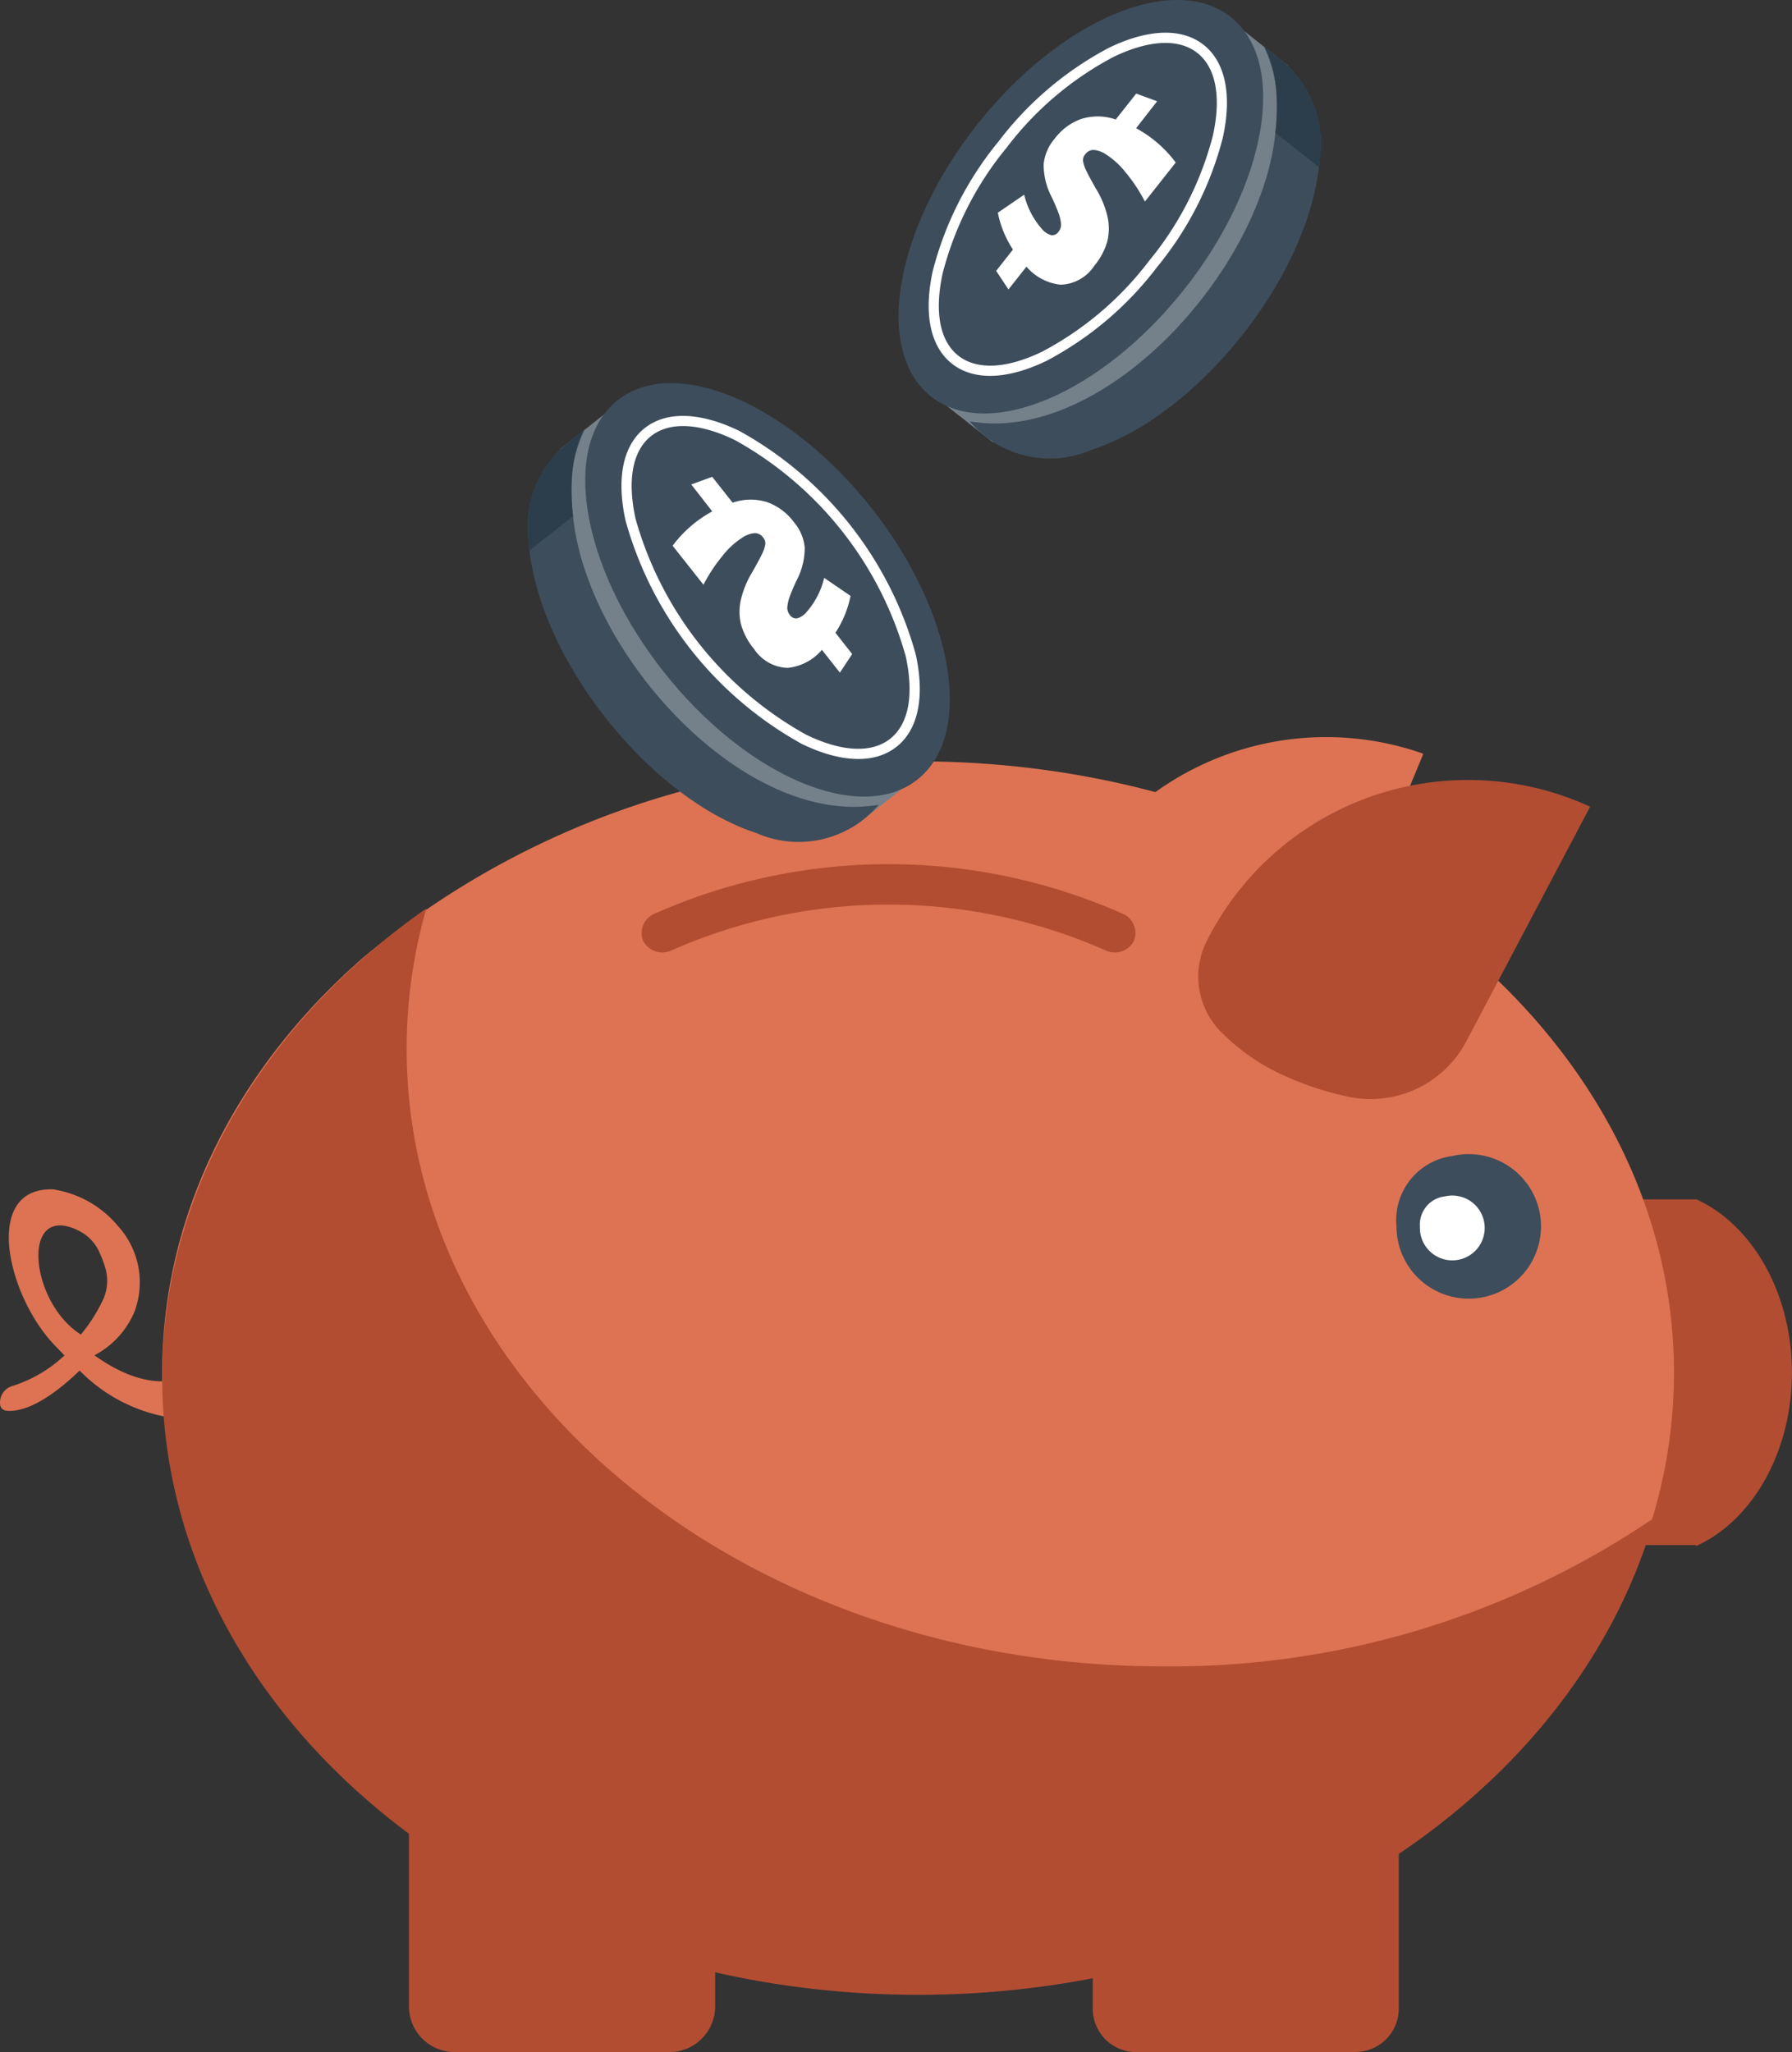 <svg id="Group_10330" data-name="Group 10330" xmlns="http://www.w3.org/2000/svg" xmlns:xlink="http://www.w3.org/1999/xlink" width="74.778" height="85.609" viewBox="0 0 74.778 85.609">
  <rect x="0" y="0" width="74.778" height="85.609" fill="#333333" stroke="none"/>
  <defs>
    <clipPath id="clip-path">
      <rect id="Rectangle_5518" data-name="Rectangle 5518" width="74.778" height="85.609" fill="none"/>
    </clipPath>
  </defs>
  <g id="Group_10329" data-name="Group 10329" clip-path="url(#clip-path)">
    <path id="Path_34140" data-name="Path 34140" d="M345.688,232.421,341.461,242.6a4.518,4.518,0,0,1-4.57,2.784,12.868,12.868,0,0,1-3.346-.821,8.662,8.662,0,0,1-2.21-1.31A3.283,3.283,0,0,1,330.3,239.4a12.2,12.2,0,0,1,15.366-7.015.03.03,0,0,1,.017.04" transform="translate(-286.303 -200.951)" fill="#dd7352"/>
    <path id="Path_34141" data-name="Path 34141" d="M139.607,540.37h-8.978a1.906,1.906,0,0,1-1.9-1.9V526.158a1.906,1.906,0,0,1,1.9-1.9h8.978a1.906,1.906,0,0,1,1.9,1.9v12.311a1.906,1.906,0,0,1-1.9,1.9" transform="translate(-111.664 -454.761)" fill="#b24d32"/>
    <path id="Path_34142" data-name="Path 34142" d="M354.927,550.779h-9.171a1.81,1.81,0,0,1-1.8-1.8V538.061a1.81,1.81,0,0,1,1.8-1.8h9.171a1.81,1.81,0,0,1,1.8,1.8v10.913a1.81,1.81,0,0,1-1.8,1.8" transform="translate(-298.357 -465.17)" fill="#b24d32"/>
    <path id="Path_34143" data-name="Path 34143" d="M9.171,380.571c-.2,1.1-2.064,2.923-5.228.653a3.676,3.676,0,0,0,1.664-1.806h0a3.491,3.491,0,0,0-.681-3.584,4.39,4.39,0,0,0-2.7-1.532c-3-.109-1.915,4.489.082,6.531l.118.122.264.274a5.663,5.663,0,0,1-2.217,1.29.711.711,0,0,0-.468.745v.011a.274.274,0,0,0,.207.25c.34.065,1.339.044,3.111-1.664a6.8,6.8,0,0,0,4.159,2.01,3.013,3.013,0,0,0,3.066-2.64Zm-5.841-4.521a1.827,1.827,0,0,1,.806.847,5.259,5.259,0,0,1,.252.661,1.887,1.887,0,0,1-.094,1.358,6.8,6.8,0,0,1-.92,1.441c-2.16-1.358-2.54-5.606-.044-4.307" transform="translate(0 -324.683)" fill="#dd7352"/>
    <path id="Path_34144" data-name="Path 34144" d="M500.472,390.554V378.689a1.254,1.254,0,0,1,1.233-1.276h3.213s0,0,0,0c2.322,1.057,3.985,3.894,3.985,7.229s-1.668,6.184-4,7.235a.236.236,0,0,0-.012-.041h-3.19a1.211,1.211,0,0,1-.873-.374,1.293,1.293,0,0,1-.361-.9" transform="translate(-434.129 -327.378)" fill="#b24d32"/>
    <path id="Path_34145" data-name="Path 34145" d="M114.144,265.1a21.08,21.08,0,0,1-1.666,8.2c-4.223,10.062-16,17.3-29.877,17.3-17.421,0-31.543-11.417-31.543-25.5,0-6.677,3.175-12.755,8.371-17.3A35.241,35.241,0,0,1,82.6,239.6c17.421,0,31.543,11.417,31.543,25.5" transform="translate(-44.291 -207.837)" fill="#dd7352"/>
    <path id="Path_34146" data-name="Path 34146" d="M113.325,311.3a22.25,22.25,0,0,1-.846,2.421c-4.223,10.164-16,17.477-29.877,17.477-17.421,0-31.543-11.532-31.543-25.758,0-6.744,3.175-12.884,8.371-17.476a29.785,29.785,0,0,1,2.651-2.086,21.314,21.314,0,0,0-.821,5.86c0,14.226,14.122,25.758,31.543,25.758a35.837,35.837,0,0,0,20.522-6.2" transform="translate(-44.291 -247.978)" fill="#b24d32"/>
    <path id="Path_34147" data-name="Path 34147" d="M393.543,246.387l-5.144,9.744a4.518,4.518,0,0,1-4.806,2.352,12.865,12.865,0,0,1-3.256-1.125,8.658,8.658,0,0,1-2.081-1.508,3.283,3.283,0,0,1-.673-3.933,12.2,12.2,0,0,1,15.946-5.572.031.031,0,0,1,.014.042" transform="translate(-327.204 -212.703)" fill="#b24d32"/>
    <path id="Path_34148" data-name="Path 34148" d="M221.3,275.559a22.417,22.417,0,0,0-18.118,0,.9.9,0,0,1-1.174-.383.874.874,0,0,1,.493-1.159,24.1,24.1,0,0,1,19.48,0,.874.874,0,0,1,.493,1.159.9.9,0,0,1-1.174.383" transform="translate(-175.163 -235.91)" fill="#b24d32"/>
    <path id="Path_34149" data-name="Path 34149" d="M439.3,366.131a3.015,3.015,0,1,0,2.343-2.946,2.7,2.7,0,0,0-2.343,2.946" transform="translate(-381.026 -314.961)" fill="#3d4d5c"/>
    <path id="Path_34150" data-name="Path 34150" d="M446.854,377.492a1.352,1.352,0,1,0,1.05-1.264,1.183,1.183,0,0,0-1.05,1.264" transform="translate(-387.602 -326.318)" fill="#fff"/>
    <path id="Path_34151" data-name="Path 34151" d="M176.4,131.681l.073,6.346,5.2,6.889,7.053,2.471,1.909-1.509-12.376-15.663Z" transform="translate(-153.016 -112.954)" fill="#75818a"/>
    <path id="Path_34152" data-name="Path 34152" d="M167.98,135.8l-.133.105a4.479,4.479,0,0,0-1.527,4.06q.012.171.032.345c.536,4.688,5.058,10.35,9.473,11.787a4.374,4.374,0,0,0,5.1-1.185c-5.6.975-12.185-6.292-12.756-12.038a6.015,6.015,0,0,1,.475-3.6c-.285.226-.42.335-.666.522" transform="translate(-144.256 -117.341)" fill="#3d4d5c"/>
    <path id="Path_34153" data-name="Path 34153" d="M185.575,121.3c-2.392,1.89-1.532,6.966,1.921,11.336s8.194,6.383,10.586,4.493,1.531-6.968-1.923-11.338-8.192-6.381-10.585-4.491" transform="translate(-159.8 -104.606)" fill="#3d4d5c"/>
    <path id="Path_34154" data-name="Path 34154" d="M195.8,135.272c-.392-1.777-.109-3.15.8-3.867s2.308-.674,3.946.118a15.331,15.331,0,0,1,7.359,9.313c.392,1.777.109,3.15-.8,3.866s-2.308.674-3.946-.118a15.332,15.332,0,0,1-7.359-9.313m4.563-3.366c-1.484-.718-2.727-.776-3.5-.166s-1,1.834-.648,3.443a14.909,14.909,0,0,0,7.126,9.018c1.484.718,2.727.776,3.5.166s1-1.834.648-3.443a14.909,14.909,0,0,0-7.126-9.018" transform="translate(-169.695 -113.546)" fill="#fff"/>
    <path id="Path_34155" data-name="Path 34155" d="M213.4,151.513a5.07,5.07,0,0,0-1.653,1.432l1.286,1.627a6.743,6.743,0,0,1,.8-1.21,3.332,3.332,0,0,1,.826-.757,1.084,1.084,0,0,1,.518-.187.44.44,0,0,1,.353.192.366.366,0,0,1,.083.288,1.607,1.607,0,0,1-.157.435c-.093.191-.23.444-.418.767a3.851,3.851,0,0,0-.443,1.1,2.269,2.269,0,0,0,.006,1.029,2.782,2.782,0,0,0,.543,1.022,1.747,1.747,0,0,0,1.4.79,2.159,2.159,0,0,0,1.432-.753l.751.951.513-.775-.7-.888a4.359,4.359,0,0,0,.631-1.538l-1.1-.752a3.309,3.309,0,0,1-.723,1.411.808.808,0,0,1-.408.279.316.316,0,0,1-.3-.141.47.47,0,0,1-.108-.311,1.641,1.641,0,0,1,.1-.454,7.2,7.2,0,0,1,.3-.7,2.926,2.926,0,0,0,.327-1.354,1.929,1.929,0,0,0-.46-1.066,2.387,2.387,0,0,0-1.1-.82,2.289,2.289,0,0,0-1.448.019l-.854-1.08-.873.32Z" transform="translate(-183.679 -130.178)" fill="#fff"/>
    <path id="Path_34156" data-name="Path 34156" d="M167.98,135.8l-.133.105a4.479,4.479,0,0,0-1.527,4.06q.012.171.032.345l1.817-1.436c-.277-2.614.475-3.6.475-3.6s-.42.335-.666.522" transform="translate(-144.256 -117.341)" fill="#2c3e4c"/>
    <path id="Path_34157" data-name="Path 34157" d="M312.334,11.089l-.073,6.346-5.2,6.889-7.053,2.471L298.1,25.285,310.478,9.623Z" transform="translate(-258.585 -8.347)" fill="#75818a"/>
    <path id="Path_34158" data-name="Path 34158" d="M318.18,15.2l.133.105a4.48,4.48,0,0,1,1.527,4.06q-.012.171-.033.345c-.536,4.688-5.058,10.35-9.473,11.787a4.375,4.375,0,0,1-5.1-1.185c5.6.975,12.185-6.292,12.756-12.038a6.015,6.015,0,0,0-.475-3.6c.285.226.42.335.666.522" transform="translate(-264.772 -12.735)" fill="#3d4d5c"/>
    <path id="Path_34159" data-name="Path 34159" d="M296.715.711c2.392,1.89,1.532,6.966-1.921,11.336S286.6,18.43,284.208,16.54,282.677,9.572,286.13,5.2s8.192-6.381,10.585-4.491" transform="translate(-245.358 0)" fill="#3d4d5c"/>
    <path id="Path_34160" data-name="Path 34160" d="M301.872,20.078a13.939,13.939,0,0,1-4.617,3.916c-1.638.792-3.04.834-3.946.118s-1.19-2.089-.8-3.866a13.94,13.94,0,0,1,2.742-5.4,13.942,13.942,0,0,1,4.617-3.916c1.638-.792,3.04-.834,3.946-.118s1.19,2.089.8,3.866a13.937,13.937,0,0,1-2.742,5.4m-6.288-4.968a13.506,13.506,0,0,0-2.659,5.223c-.355,1.61-.125,2.832.648,3.443s2.016.552,3.5-.165a13.507,13.507,0,0,0,4.467-3.795,13.507,13.507,0,0,0,2.659-5.223c.355-1.61.125-2.832-.648-3.443s-2.016-.552-3.5.165a13.507,13.507,0,0,0-4.467,3.795" transform="translate(-253.586 -8.94)" fill="#fff"/>
    <path id="Path_34161" data-name="Path 34161" d="M319.474,30.921a5.07,5.07,0,0,1,1.653,1.432l-1.286,1.627a6.745,6.745,0,0,0-.8-1.21,3.333,3.333,0,0,0-.826-.757,1.084,1.084,0,0,0-.518-.187.44.44,0,0,0-.353.192.366.366,0,0,0-.083.288,1.606,1.606,0,0,0,.157.435c.092.191.23.444.418.767a3.851,3.851,0,0,1,.443,1.1,2.269,2.269,0,0,1-.006,1.029,2.782,2.782,0,0,1-.543,1.022,1.747,1.747,0,0,1-1.4.79,2.159,2.159,0,0,1-1.432-.753l-.751.951-.513-.775.7-.888a4.359,4.359,0,0,1-.631-1.538l1.1-.752a3.309,3.309,0,0,0,.723,1.411.808.808,0,0,0,.408.279.316.316,0,0,0,.3-.141.47.47,0,0,0,.108-.311,1.643,1.643,0,0,0-.1-.454,7.206,7.206,0,0,0-.3-.7,2.924,2.924,0,0,1-.327-1.354,1.928,1.928,0,0,1,.46-1.066,2.388,2.388,0,0,1,1.1-.82,2.289,2.289,0,0,1,1.448.019l.854-1.08.873.32Z" transform="translate(-272.065 -25.572)" fill="#fff"/>
    <path id="Path_34162" data-name="Path 34162" d="M398.539,15.2l.133.105a4.48,4.48,0,0,1,1.527,4.06q-.012.171-.033.345l-1.817-1.436c.277-2.614-.475-3.6-.475-3.6s.42.335.666.522" transform="translate(-345.13 -12.735)" fill="#2c3e4c"/>
  </g>
</svg>
